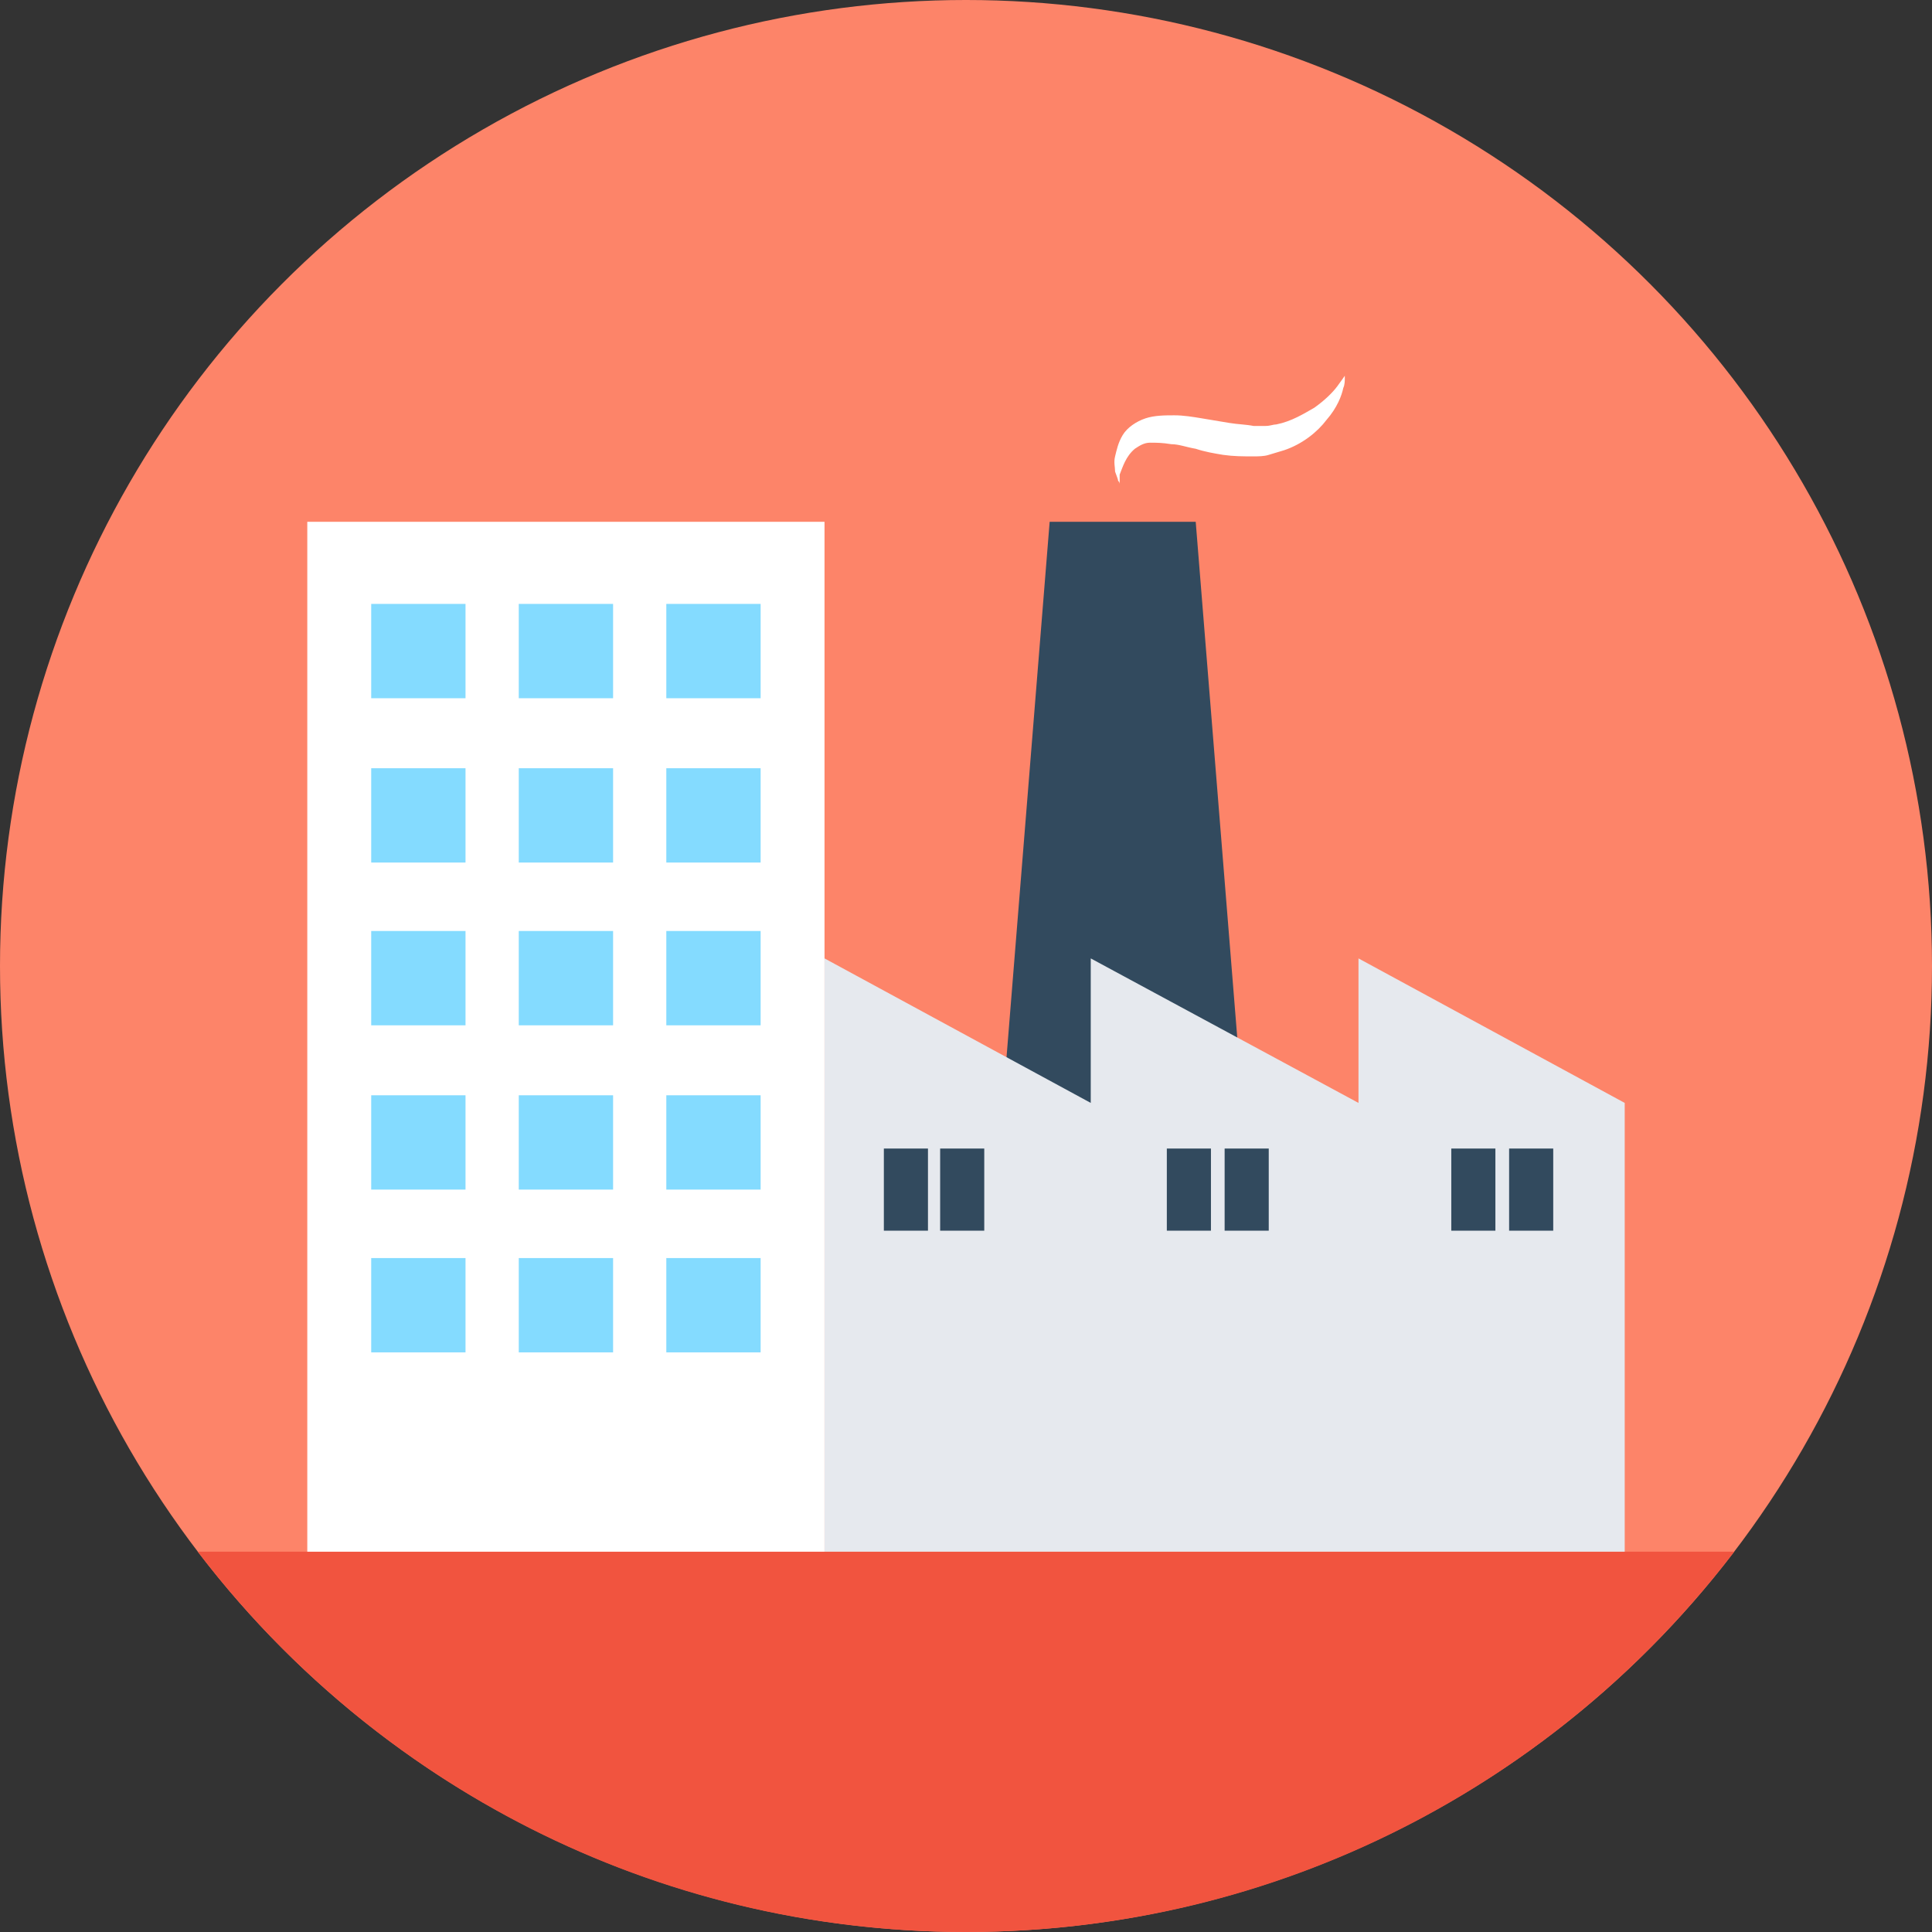 <?xml version="1.0" encoding="UTF-8"?>
<svg width="60px" height="60px" viewBox="0 0 60 60" version="1.1" xmlns="http://www.w3.org/2000/svg" xmlns:xlink="http://www.w3.org/1999/xlink">
    <rect x="0" y="0" width="60" height="60" fill="#333333" stroke="none"/>
    <!-- Generator: Sketch 48.2 (47327) - http://www.bohemiancoding.com/sketch -->
    <title>factory (1)</title>
    <desc>Created with Sketch.</desc>
    <defs></defs>
    <g id="see_my_machines" stroke="none" stroke-width="1" fill="none" fill-rule="evenodd" transform="translate(-183, -1010)">
        <g id="Group-13" transform="translate(0, 867)" fill-rule="nonzero">
            <g id="Group-2" transform="translate(183, 60)">
                <g id="Group-12" transform="translate(0, 82)">
                    <g id="factory-(1)" transform="translate(0, 1)">
                        <circle id="Oval" fill="#FD8469" cx="30" cy="30" r="30"></circle>
                        <path d="M6.142,48.189 C11.622,55.37 20.268,60 30,60 C39.732,60 48.378,55.37 53.858,48.189 L6.142,48.189 Z" id="Shape" fill="#F1543F"></path>
                        <polygon id="Shape" fill="#324A5E" points="38.74 36.142 30.992 36.142 32.598 16.205 37.134 16.205"></polygon>
                        <polygon id="Shape" fill="#E6E9EE" points="50.457 34.252 50.457 48.189 25.606 48.189 25.606 29.764 33.874 34.252 33.874 29.764 42.189 34.252 42.189 29.764"></polygon>
                        <rect id="Rectangle-path" fill="#FFFFFF" x="9.543" y="16.205" width="16.063" height="31.984"></rect>
                        <g id="Group" transform="translate(11.457, 18.661)" fill="#84DBFF">
                            <rect id="Rectangle-path" x="0.071" y="0.094" width="2.929" height="2.929"></rect>
                            <rect id="Rectangle-path" x="4.654" y="0.094" width="2.929" height="2.929"></rect>
                            <rect id="Rectangle-path" x="9.236" y="0.094" width="2.929" height="2.929"></rect>
                            <rect id="Rectangle-path" x="0.071" y="5.197" width="2.929" height="2.929"></rect>
                            <rect id="Rectangle-path" x="4.654" y="5.197" width="2.929" height="2.929"></rect>
                            <rect id="Rectangle-path" x="9.236" y="5.197" width="2.929" height="2.929"></rect>
                            <rect id="Rectangle-path" x="0.071" y="10.252" width="2.929" height="2.929"></rect>
                            <rect id="Rectangle-path" x="4.654" y="10.252" width="2.929" height="2.929"></rect>
                            <rect id="Rectangle-path" x="9.236" y="10.252" width="2.929" height="2.929"></rect>
                            <rect id="Rectangle-path" x="0.071" y="15.354" width="2.929" height="2.929"></rect>
                            <rect id="Rectangle-path" x="4.654" y="15.354" width="2.929" height="2.929"></rect>
                            <rect id="Rectangle-path" x="9.236" y="15.354" width="2.929" height="2.929"></rect>
                            <rect id="Rectangle-path" x="0.071" y="20.409" width="2.929" height="2.929"></rect>
                            <rect id="Rectangle-path" x="4.654" y="20.409" width="2.929" height="2.929"></rect>
                            <rect id="Rectangle-path" x="9.236" y="20.409" width="2.929" height="2.929"></rect>
                        </g>
                        <g id="Group" transform="translate(27.402, 35.669)" fill="#324A5E">
                            <rect id="Rectangle-path" x="0.047" y="0" width="1.37" height="2.551"></rect>
                            <rect id="Rectangle-path" x="1.795" y="0" width="1.37" height="2.551"></rect>
                            <rect id="Rectangle-path" x="8.835" y="0" width="1.37" height="2.551"></rect>
                            <rect id="Rectangle-path" x="10.63" y="0" width="1.37" height="2.551"></rect>
                            <rect id="Rectangle-path" x="17.669" y="0" width="1.37" height="2.551"></rect>
                            <rect id="Rectangle-path" x="19.465" y="0" width="1.37" height="2.551"></rect>
                        </g>
                        <path d="M34.772,15.024 C34.772,15.024 34.772,14.976 34.724,14.929 C34.724,14.882 34.677,14.787 34.63,14.646 C34.63,14.504 34.583,14.362 34.63,14.173 C34.677,13.984 34.724,13.748 34.866,13.512 C35.008,13.276 35.291,13.087 35.575,12.992 C35.858,12.898 36.189,12.898 36.472,12.898 C36.756,12.898 37.039,12.945 37.323,12.992 C37.606,13.039 37.89,13.087 38.173,13.134 C38.457,13.181 38.693,13.181 38.929,13.228 C39.071,13.228 39.165,13.228 39.307,13.228 C39.449,13.228 39.543,13.181 39.638,13.181 C40.11,13.087 40.488,12.85 40.819,12.661 C41.15,12.425 41.386,12.189 41.528,12 C41.669,11.811 41.764,11.669 41.764,11.669 C41.764,11.669 41.764,11.717 41.764,11.764 C41.764,11.811 41.764,11.953 41.717,12.047 C41.669,12.283 41.528,12.661 41.197,13.039 C40.913,13.417 40.441,13.795 39.874,13.984 C39.732,14.031 39.543,14.079 39.402,14.126 C39.26,14.173 39.071,14.173 38.929,14.173 C38.598,14.173 38.315,14.173 37.984,14.126 C37.701,14.079 37.417,14.031 37.134,13.937 C36.85,13.89 36.614,13.795 36.378,13.795 C36.094,13.748 35.906,13.748 35.717,13.748 C35.528,13.748 35.386,13.843 35.244,13.937 C34.961,14.173 34.866,14.504 34.772,14.74 C34.772,14.835 34.772,15.024 34.772,15.024 Z" id="Shape" fill="#FFFFFF"></path>
                    </g>
                </g>
            </g>
        </g>
    </g>
</svg>
